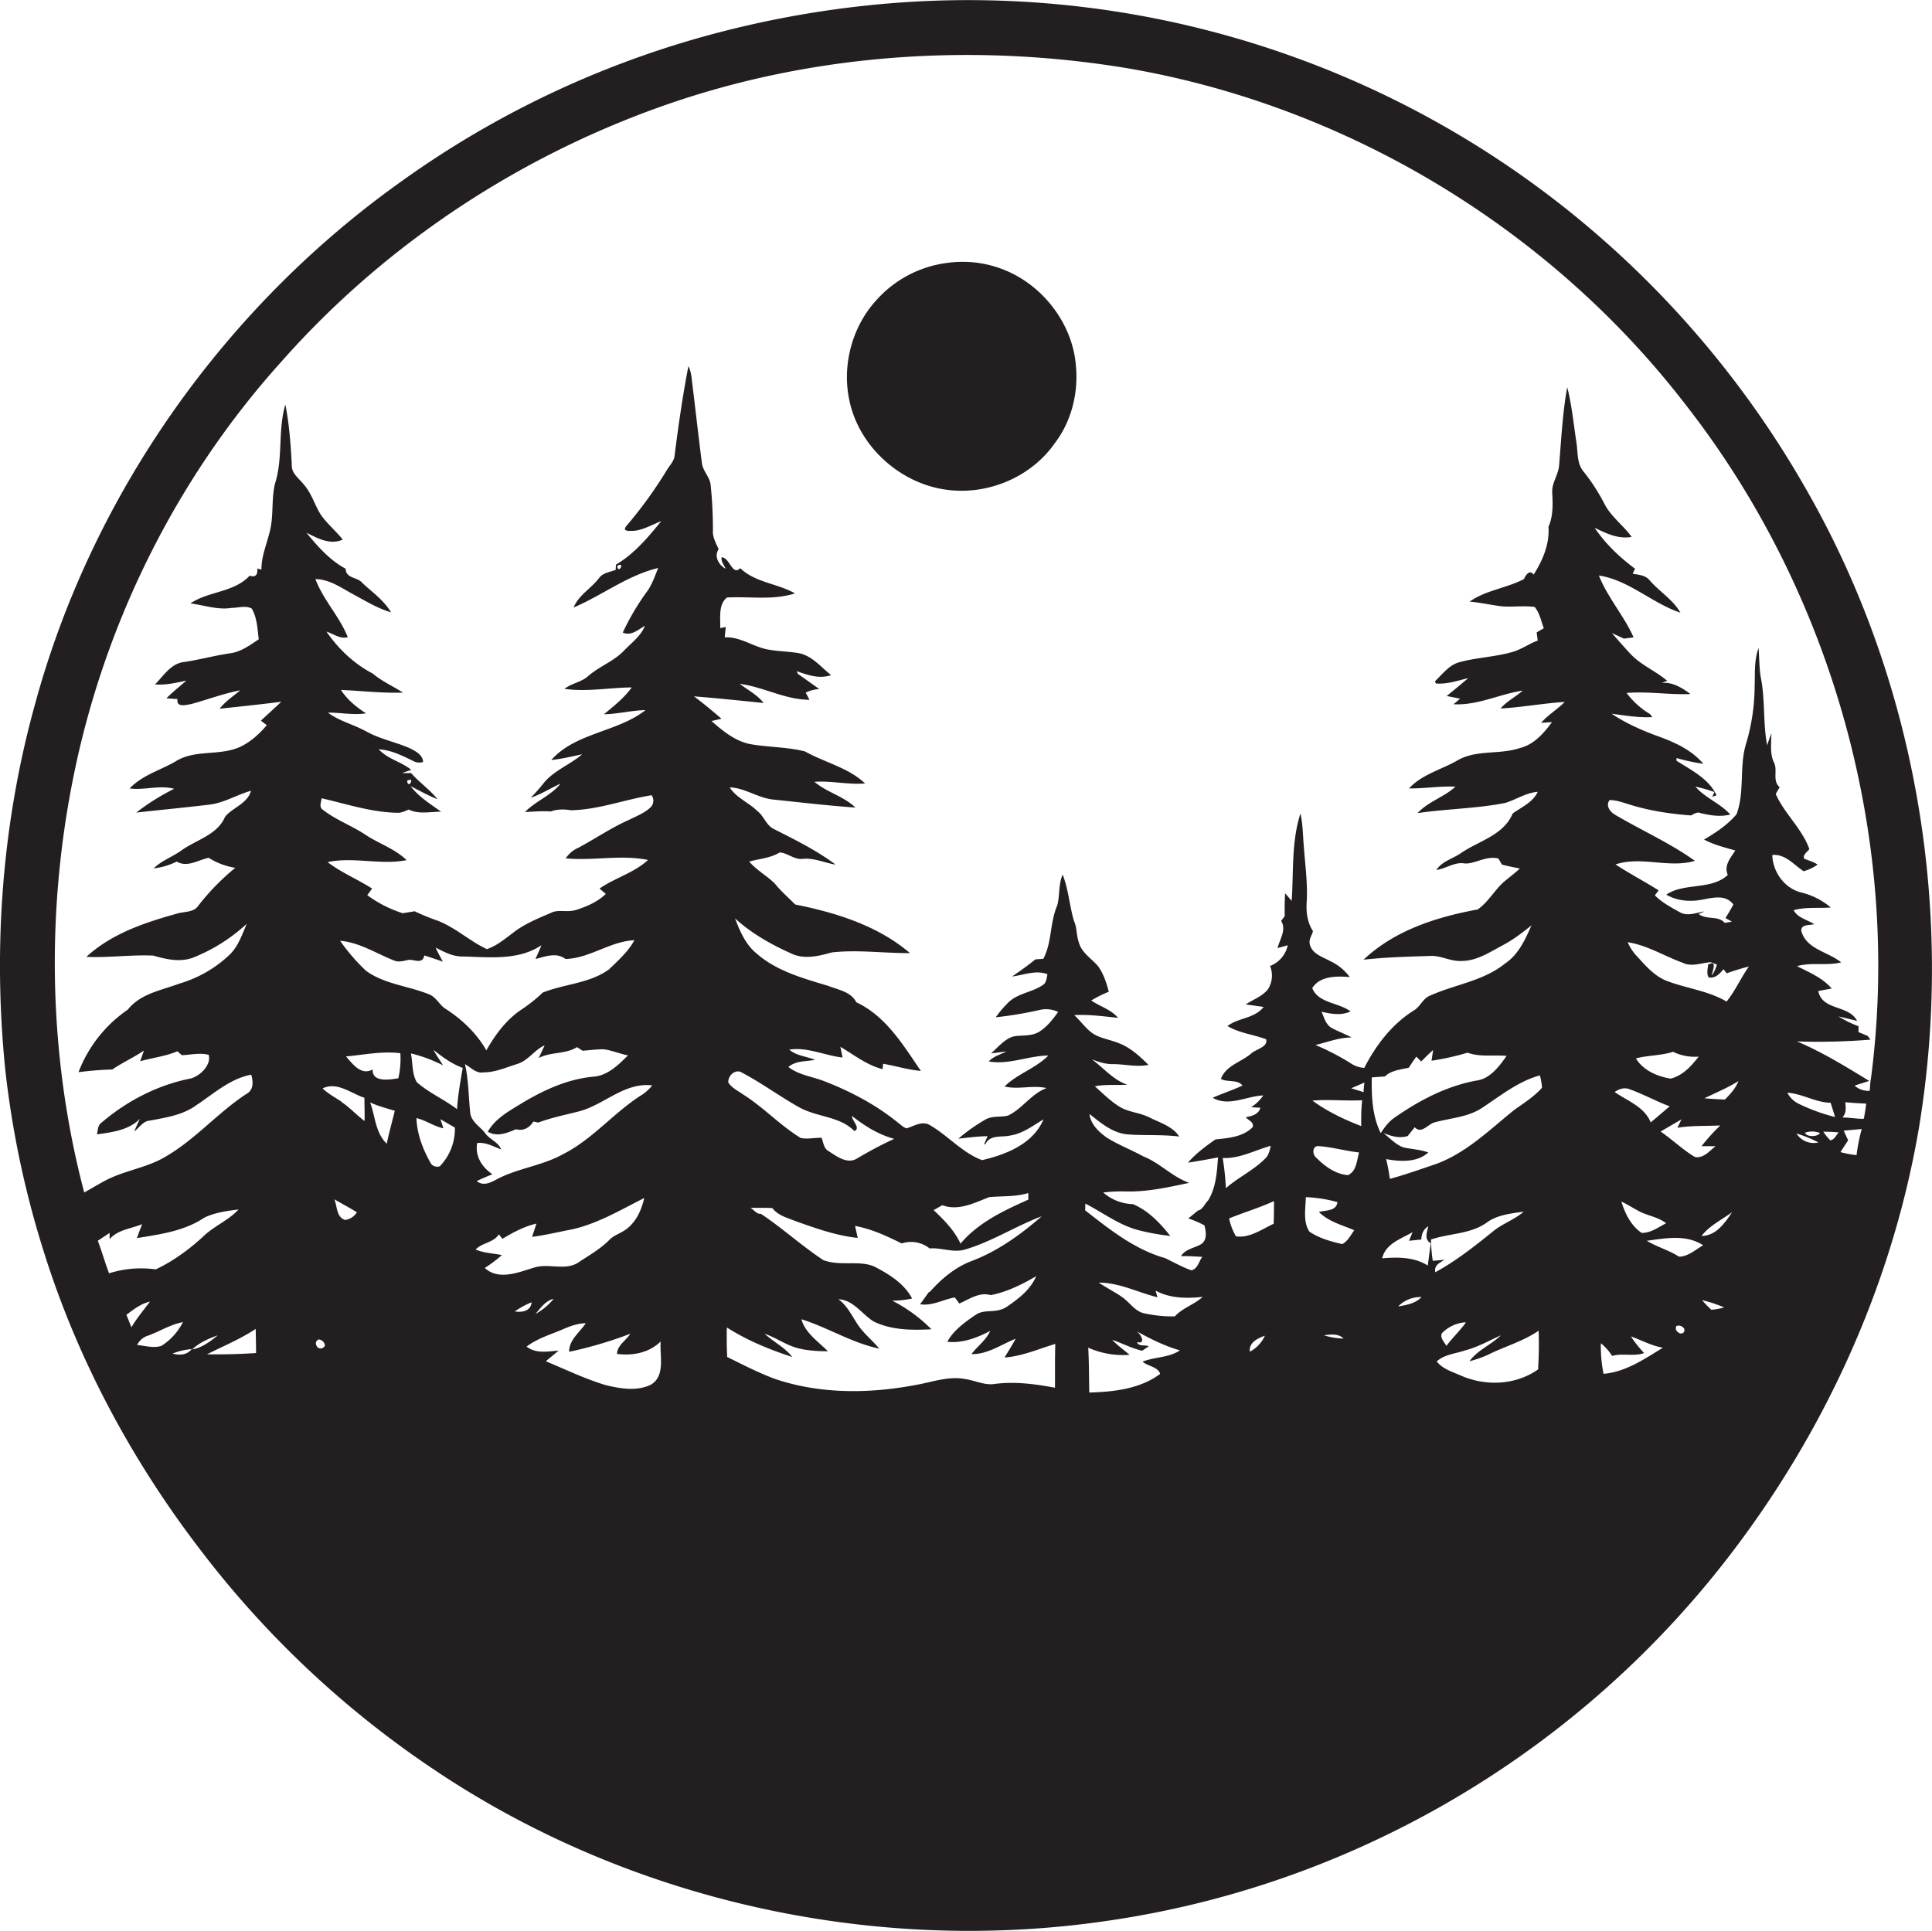 <svg id="Layer_1" data-name="Layer 1" xmlns="http://www.w3.org/2000/svg" viewBox="0 0 1080.5 1080"><title>biseeise_Forest_flat_black_logo_White_background_4ffa316d-27df-4f71-b080-1f323ce9f226</title><path d="M574.8,158.2a62.3,62.3,0,0,0-45.4-11.1,63.8,63.8,0,0,0-39.2,20.7c-13.6,14.8-19.4,36.4-15.2,56,5.4,26.6,29.7,47.9,56.7,50.4,22.2,2.2,45.4-7.9,58.2-26.3,9.4-12.3,13.3-28.3,11.8-43.5C600.2,186,589.7,168.9,574.8,158.2Z" fill="#231f20"/><path d="M1009.9,273.3A545.2,545.2,0,0,0,897,134.5,537.1,537.1,0,0,0,506.7,1.2,561.1,561.1,0,0,0,390.8,21.2a536.1,536.1,0,0,0-168.2,81.6C124.5,173.2,51.1,277.6,19.5,394.2,1.1,460.6-4,530.4,3,598.8A532.2,532.2,0,0,0,24.9,701.4C43.6,760.6,73.4,816.2,111,865.5A545.7,545.7,0,0,0,242,989.3c108.2,73,243.7,103.6,372.9,85.7a531.1,531.1,0,0,0,146.8-42.2A538.3,538.3,0,0,0,959.3,880.2c57.8-71.7,98.2-157.8,113.8-248.8C1093.4,509.6,1071.6,380.6,1009.9,273.3ZM54.7,694l6.6-4.4c0,0.9,0,2.6,0,3.5,4.7-5.4,12-5.8,18.2-8.4-1,2.6-2,5.1-2.9,7.8,12.9-2.1,26.5-3.9,37.6-11.4,6-2.9,12.7-3.8,19.2-4.6-5.4,5.9-13.1,9-19,14.4-8.1,7.6-17.3,14.4-27.3,19.1A59.7,59.7,0,0,0,61,712.2C58.7,706.2,57,700,54.7,694Zm16,41.4c4-3,8.1-6.2,13.2-7.4-3.6,4.8-7.4,9.3-10.4,14.4Zm19.8,17.3c-4.5,1.6-9.2,0-13.8-.4a10,10,0,0,1,6.3-5.3c6.5-2.4,12.4-6.2,19.3-7.5A33.6,33.6,0,0,1,90.4,752.7Zm6,4.4a35.5,35.5,0,0,1,10.7-2.5C104.4,758.1,100.3,758.1,96.4,757.1Zm11.1-2.4c4-3.8,9.1-6,14.2-7.8C117.5,750.4,113,753.8,107.5,754.8Zm8.2,2.8c9.1-4.6,18.6-8.5,27.2-14.2,0.1,4.5.2,9,.2,13.5Q129.4,757.7,115.7,757.5Zm61.7-4.1c-1.3-1.7-1.1-3.1.6-4.2a3.7,3.7,0,0,1,3.6,3.6C180.5,754.4,179.1,754.7,177.4,753.5Zm15.3-71.1c-4.7-1.6-4.2-7.7-5.8-11.5,4.2,2.5,8.5,4.7,12.6,7.3A9.3,9.3,0,0,1,192.7,682.4Zm-1.7-66c-3.6-2.4-7.5-4.5-10.7-7.5,8.2-4,15.8,2.8,23.4,5.2,0,4.3.2,8.6,0.1,13C199.4,623.7,195.7,619.5,191,616.4Zm52.7-86.2c4.8,2.5,9.8,5.1,15.4,4.9,14.7,0.4,30.8,2.3,43.6-6.3-1,2.6-2.2,5.1-3.3,7.7,5.6-1.4,11.6-3.9,16.8,0,13.6-.4,24.9-9.9,38.5-10.5-3.5,6.4-9,11.3-14.2,16.3-10.8,7.9-24.9,8.1-37.1,13a83.2,83.2,0,0,1-11.9,9.5c-8.5,5.7-14.6,14-19.6,22.8-5.4-9.5-13.5-17.2-22.6-23.1-3.7-2.2-5.4-6.8-9.6-8.3-11.6-4.7-24.8-5.6-35.1-13.1a108.1,108.1,0,0,1-14.5-16.8c10.8,0.9,20.2,7.1,30.1,11,2.6,1.2,5.5.2,8.2-.3s7.9,2.8,8.8-2.5c3.5,1.1,7,2.3,10.4,3.5C246.3,535.4,244.9,532.8,243.7,530.2ZM216.3,639.7c-6.4-6.1-6.4-15.3-9.3-23.1,4.4,2.1,9.2,3.3,13.8,4.7C219.3,627.4,217.6,633.5,216.3,639.7Zm6.5-36.6c-4.8.8-14.7,2.5-14.4-4.9-6.5,3.5-11.1-3-14.9-7.3,10.1-.9,20.1-3.1,30.4-1.8A48,48,0,0,1,222.8,603ZM246,652.3a4.3,4.3,0,0,1-5.5-2.4c-4.2-7.5-7.3-15.9-7.6-24.5,5.3,1.2,9.7,4.6,15.1,5.7l-1.7-5.1,8.1,4.7A30,30,0,0,1,246,652.3Zm9.6-31.9c-7.2-5.5-15.7-9.1-22.5-15.1-2.8-4.8-2.2-10.8-3.3-16.1a82.7,82.7,0,0,1,18,6.7c-1.8-2.9-3.8-5.7-5.4-8.7,5,4,10.3,7.9,16.4,10.1C257.5,604.8,256.1,612.5,255.6,620.3Zm4.4-25.2c3.3,1.8,6.3,5.4,10.5,4.6,6.6,0,12.6-2.8,18.8-4.7s9.6-7.9,15.3-10.4l-3.3,7.1c6.7-3.6,14.8-2,21.4-6.1l3.1,2c3.7-.2,7.4-0.8,11.1-0.8s9.5,2.5,14.3,3.4c-5.3,5.3-11.2,11.2-19.1,11.9-14.9,1.3-28.7,7.8-41.3,15.5-6.7,4.1-14,8.2-18,15.3,5.2,3.1,10.8.7,15.8-1.4,4.1,1.2,7.6-.9,9.7-4.3l2.7,0.6c7.4-2.8,15.2-4.3,22.9-6.3,14.1-3.7,25.4-16.4,40.9-14.5a29,29,0,0,1-5.2,4.9c-15.8,9.7-27.7,24.9-44.4,33.4-10.8,6.1-23.3,7.7-34.5,12.8-4.4,1.9-9.4,6.2-14.1,2.4q4.3-2,8.8-3.8c-5.8-3.9-9.9-10.2-8.5-17.5,4.9-.5,9,2,13.4,3.6-1.7-4.2-6.4-5.5-8.9-9s-7.8-6.3-8.4-11.4C262,613.3,262.1,604.1,260,595.1Zm11,114.1a83.5,83.5,0,0,0,9.7-7.3c-4.9-1-10-1.1-14.7-3.1,3.7-3.9,9.9-3.7,13-8.5l2,2.5c6-3.6,12.1-6.9,19-8.5-0.8,2.5-1.6,4.9-2.4,7.4,6.7-.8,13.3-2.4,19.9-3.7,15.4-2.8,29-11.1,42.8-18-1.3,5.7-3.6,11.3-7.8,15.5s-8.2,4.5-11.6,7.8c-4.9,5-11,8.5-16.8,12.3-7.3,5.4-16.5.9-24.6,3.1S279.3,716.8,271.1,709.2Zm38.5,17.3a32.9,32.9,0,0,1-10,8.3C302.4,731.5,305.1,727.6,309.5,726.5Zm-21.7,7a46.6,46.6,0,0,1,9.5-5.2C296.9,733.4,291.9,734.2,287.8,733.5Zm76,41c-7.9,3.7-17,2.1-25.2.1-11.5-3.5-22.3-8.7-33.3-13.3,2.3-2.1,4.8-3.9,7.1-6-6.1.5-12.6,1.9-17.9-2.2,6-4.6,13.3-6.7,20.1-9.6,4.1-1.8,8.4-3.4,13-3.5-3.3,5.1-9.4,9.3-9.3,16A227.5,227.5,0,0,0,352.5,746c-2.3,3.8-7.4,6.5-7.4,11.3,8.7,1.1,18-.6,24.4-7C368.8,758.2,372.4,769.8,363.8,774.6ZM590,776.2c-11.1-2.1-22.5-3.6-33.9-2.1-5.5.8-10.6-1.9-16-2.7-8.3-1.7-16.6.9-24.6,2.6-26.9,5.5-55.4,6.2-81.7-2.6-9.3-3.4-18.2-8-27.1-12.4q-0.4-8.2-.2-16.5c11.3,7.2,23.9,12.4,36.6,16.5-4.2-5.4-10.5-8.4-15.5-13,5.6,1.9,10.5,5.3,16.1,7.3s12.8,2.5,19.3,2.5c-5.4-5.5-12.6-10.1-14.8-17.9,14.8,4.6,28.3,13.3,43.5,16.4-3.7-4.5-8.4-8.2-11.7-13s-6-10.9-11.1-14.6c8.6,0.5,13.1,8.4,19.8,12.5,9.9,4.8,21.4,4.9,32.2,4.3a85.9,85.9,0,0,0-21.9-16,53,53,0,0,0,11.1-1.2c-4.3-8.2-12.4-13.3-20.4-17.5s-19.1-.5-28.4-3.7h-0.4c-12.3-8-23.2-18.1-35.4-26.2-2.2.4-3.9-2.3-5.8-3.3,4,0,8.1-.1,12.2.1h0c3.4,4.4,8.9,5.6,13.8,7.6,11,3.9,22.3,7.9,34,9.1l-1.5-6.7c9.3,1.7,17.8,5.7,26.1,9.8a16.6,16.6,0,0,1,15.6,2.8c6.6-.6,13.2,2.6,19.8.6,15-4.4,28.3-13.1,42.9-18.6-11.7,10.2-24.7,19.6-39.4,25.1-9.1,3.5-16.7,9.9-23.1,17.1l-0.7.3-4.8,6.7c6.8,1.1,12.9-2.7,19.4-3.8l2.5,3.4c5.6-2.4,11.2-6.6,17.6-4.7,9.1-1.8,17.4-5.9,25.4-10.6-3.1,7.4-9.7,12.5-16.1,16.9s-12.4,1.1-17.7,4.7-12.4,8.5-15.9,15.1c8.5,0.9,16.6-2.2,24-6.1-2.3,5.2-7.2,8.6-10.5,13,9,0.2,16.7-5.4,24.7-8.6-1.9,3.6-4.1,7-6.2,10.5,9.9-.7,19-4.8,28.4-7.6C589.9,760.1,590.1,768.2,590,776.2ZM476.5,624.2c7.1,5.6,14.8,10.4,23.6,12.8a222.5,222.5,0,0,0-21,11.1c-5.4,3.1-11.1-1.3-15.5-4.1-2.9-1.5-3.1-4.9-4.1-7.6-3.9-.1-7.8.9-11.7,0.1-11.5-7-20.6-17-32-24.2-3-2.2-6.6-3.7-8.5-6.9-0.2-3.9,4.2-7.9,7.9-5.3,10.8,5.7,20.7,13,31.3,19s22.8,5,31.3,13.5C481.7,631.1,476.2,626.6,476.5,624.2Zm45.6,52.7,4.9-2.8c9,3.4,17.9-1.3,26.2-4.5,7.3-.7,14.8-0.1,21.9-2.3v3.7c-13.7,6.1-28,12.8-37.9,24.6C533.7,688.1,527.9,682.3,522.1,676.8Zm126.7,91.6c-11.3,8.4-26,10-39.6,10.4-0.2-8.4-.1-16.7-0.6-25.1a48.1,48.1,0,0,0,23.1,4c-3.2-2.8-6.8-5.3-9.7-8.4,5.6,1.9,10.9,4.8,16.8,6.1l3.7-2.5c-2-.9-5.8.3-6.6-2.3,5.2,1.2,2.2-4.3-.1-6,7.7,4.2,15.6,8.2,24.1,10.6-6.3,4.2-14.1,3.6-20.9,6.3C641.8,764.2,647.7,764.5,648.8,768.4Zm8.3-32.2a76.2,76.2,0,0,1-17.6-1.8c-4.7-1.3-7.4-5.5-11-8.3s-9.4-5.7-14-8.8c11.5,0,21.9,5.5,32.8,8.2l-1-3.7c8.1,4.4,17.4,4.4,26.3,3.5C667.9,729.7,661.5,731.5,657.1,736.2Zm26.7-88.6c9.5,0.5,18-4.4,26.9-6.8-0.6,2.5-1.1,5.2-3.1,7.1-6.5,6.6-15.1,10.5-22,16.6A153.8,153.8,0,0,0,683.8,647.6Zm15.2,108.5c-0.7-5.3,4.3-7.6,8.4-9.1A18.9,18.9,0,0,1,698.9,756.1Zm13.3-71.7c-6.7,3.1-13.6,8.2-21.1,7a33.6,33.6,0,0,1-3.8-10c8.3-3.4,16.9-5.9,25.1-9.7C712.5,675.9,712.5,680.2,712.3,684.4Zm27.9,62.4c3.8-.5,8.2-1.2,11.2,1.8A40.3,40.3,0,0,1,740.2,746.8Zm10.7-51c-6.4-1.4-13.1-3.3-18.6-7-3.7-5.6-2.1-12.9-2-19.3a76.2,76.2,0,0,1,17.7,2.8c-0.7,5.2-6.6,4.4-10.4,5.5,5.4,5.4,13,7.3,19.8,10.2C755.4,690.8,753.9,694.1,750.8,695.8Zm3.4-38.6c-7.1-.3-13.3-4.9-18.1-9.7-2.5-2-2.4-7.2,1.8-6.5,7.4,0.6,14.7,2.7,22.1,3.5C758.8,648.8,758.8,654.8,754.2,657.1Zm7.1-27.4c-9.6-3.7-19.1-8.2-27.4-14.3,9.2-.8,18.5.3,27.8-0.2C761.3,620.1,761.2,624.9,761.3,629.8Zm1.3-19-7-2.2,7.4-3.2C762.8,607.1,762.7,608.9,762.6,610.8Zm4.7-8.3,7.1-.5c3.7-3.5,8.7-3.8,13.4-4.9,1.3-2.1,2.7-4.1,4.2-6.2l2.7,2.7c2.2-2.1,4.4-4.4,6.7-6.4l-0.9,6a148.8,148.8,0,0,0,20.2-4.5c7,2.6,14.5,1.1,21.8,1.8-4.2,5.9-9.2,12.8-16.9,13.8-16.9,3.1-32.4,11.3-46.3,21.1-3,2.2-5.2,5.2-7.2,8.3C767.4,624.1,767,613,767.2,602.5Zm14.3,128.4a17.3,17.3,0,0,1,13.3-5.5C791.5,729.2,786.3,730,781.5,730.8Zm17-23c-7.6-5-17-4.9-25.7-4.2,2-8.3,10.5-10.8,17-14.6l-2,4.8,6.9-.7c0.1-3.1,1.2-5.8,3.9-7.4-0.7,3.3-2.5,7.3,1.4,9.5C799.6,699.4,799.1,703.6,798.5,707.8Zm9.6-3.4-7,.6a85.6,85.6,0,0,1-1-11.9c10.5-3.6,22.7-2.9,31.9-10,5.9-3.9,13.2-4.6,20-5.6-5.3,4.6-12.2,6.8-17.5,11.3-10.2,8.2-20.4,16.3-32,22.6C801.9,707.2,805.7,706.3,808.1,704.4Zm11.4,35.3c-3.3,4.5-7.4,8.4-10.8,12.9-1.1-2.2-3.7-4.4-2.5-7.1A20.5,20.5,0,0,1,819.5,739.6Zm40.7,25.9c-12.4,8.9-29.1,9.7-42.9,3.8-4.9-2.2-10.5-3.7-14-8.1,4.4-4,10.5-4.3,15.9-6.2,7.1-1.8,13.4-5.5,20-8.4-5.5,5.3-13,8.2-17.6,14.5a64.8,64.8,0,0,0,10.3-3.6c9.4-4.7,19.7-7.5,28.4-13.5A210,210,0,0,1,860.2,765.5ZM846.5,621.1c-13.7,11.1-26.7,23.9-43.5,30-8.5,2.9-17,5.9-25.7,8.3-0.5-3.8-1.2-7.5-2.1-11.1,7.8,1.5,17.4,2,23.6-3.7-4.2-1.5-8.6-1.8-12.9-2.6s-8.4-5.2-12.2-8.3c4.3,1.8,9,3.2,13.6,1.7l3.9-4.9c3.9,4.1,7.5-2,11.4-2.8,8.8-2.4,18.4-2.8,26.2-8,10.4-6.8,20.3-14.9,32.4-18.2a34.4,34.4,0,0,1,1.2,6.9C857.9,613.5,852,617.1,846.5,621.1Zm50.3,147.3a78.4,78.4,0,0,1-1.5-17.1,29.9,29.9,0,0,1,6.3,7.1c5.9-1.7,12.1.5,17.9-1.6a66.2,66.2,0,0,1-7.4-9.3c6,2.1,11.6,5.3,17.9,6.3C919.8,760.1,909.1,767.4,896.9,768.4ZM959.6,641c-3.4,2.6-7,7.2-11.8,6.1-6.8-4.1-12.5-9.7-19.1-14.2l11.7-6.8-2.3,4.7c7.9-1.3,16-.9,24-1.3a109.8,109.8,0,0,0-10.5,11.6h8Zm-7.1,55.5c-4.3,2.5-8.3,6.3-13.5,6.4-5.7-3.7-12.3-5.4-18-8.9C931.5,692.6,942.9,690.3,952.5,696.5Zm-34.4-6.9c-5.9-4-9.3-10.8-11.3-17.5,3.1,1.4,6,3.3,9,4.9,5.1,3,11.3,3.5,16,7.2C927.5,686.4,923.2,689.7,918.1,689.6Zm16.2-86.3c-7.5-1.2-15.3-4.6-19.4-11.3,6.8-1.8,14-1.5,20.8-3.7A27.4,27.4,0,0,0,950,591C945.9,596.3,941,601.7,934.3,603.3Zm-0.5,15.5-10.6,9c-3.6-8.8-13-12-20.2-17,2.5-1.7,5.5-2.8,8.5-1.5C919.1,612,926.2,616,933.8,618.8Zm5.6,126.9c-1.9-.9-2.6-2.2-1.9-4a3.6,3.6,0,0,1,4.5,1.7C942.2,745.3,941.3,746,939.4,745.8Zm17.7-13.1a63,63,0,0,1-5.2-5.4,76.3,76.3,0,0,1,12.4,4.1A42.2,42.2,0,0,1,957.1,732.6Zm-5.5-41.3c4.5-5.8,11.3-9,17.1-13.3C964.7,684,959.7,691.3,951.6,691.3ZM964.7,615q-5.8-.2-11.5-0.7c6.4-3.1,13-5.8,19-9.6C970.7,608.8,967.7,611.9,964.7,615Zm0.9-54.8c-10.2-6-22.1-7.3-33-11.4-7.5-2.7-12.7-9.2-17.9-14.8a27.3,27.3,0,0,1-4.4-7c11,1.7,20.5,7.8,30.8,11.5,4.9,2.5,10.5,0,15.6-.3l3.5,1.3a20.7,20.7,0,0,1-2.8,6.1c0.2-2.7,3.3-8.8-2.1-6.1-0.2,2.4-1,5,.3,7.2,3.7,0.7,6.2-2.1,8.3-4.6l1.8,2.3a127.4,127.4,0,0,1,12.4-3.8C973.6,546.9,970.5,554.2,965.6,560.2Zm34,51c8.4,0.5,15.8,5.5,24.2,5.6l2.5,8a106.2,106.2,0,0,1-20.1-7.3A14.1,14.1,0,0,1,999.6,611.2Zm5.1,22.8a70.7,70.7,0,0,1,12.3,5A11.4,11.4,0,0,1,1004.7,634Zm4.7-.4a12,12,0,0,1,8.4.1C1016.7,636,1010.3,636.1,1009.4,633.5Zm14.2,4.2a31.8,31.8,0,0,1-3.9-4.8c2.8,0,5.7.1,8.6,0.4C1026.9,634.9,1026,637.5,1023.6,637.8Zm14.7,8.3a56,56,0,0,1-9-1.7l4.3-6.6-2.5-5.4,10.1-.9A103.8,103.8,0,0,0,1038.3,646.1Zm4-20.3c-4,0-8-.7-11.9-0.8,2.3-2.4,1.9-5.5,1.6-8.5,3.9,0.4,7.8.6,11.7,0.8C1043.3,620.1,1043,623,1042.3,625.8Zm3.9-22.1c-0.2,2.1-.4,4.3-0.5,6.4a11.4,11.4,0,0,1-8.5-2.9l8.2-2.6c-13.1-8-26.2-16.1-40.4-22.1a361.1,361.1,0,0,0,41.1-1l-1.6-2.1-5.1-2.1V574a60,60,0,0,1-11.2-5.5l10.4,2.5c-4.7-9.1-19.5-5.6-21.7-16.7l7.5-1.4c-5.2-6-12.5-9-19.4-12.5,8.1-2.3,16.6-.1,24.7-2.1-7.3-6-19.5-7.3-22.3-17.6-0.2-4,4.8-3,7.2-3.8-3.9-2.5-9.2-3.5-11.5-7.8,6.8-1.9,13.9-1,20.8-1.5a40.1,40.1,0,0,0-16.5-8.4c-9.4-2.3-16-11.5-16.2-21,7.3-.6,12,5.5,17.5,9.1a24.8,24.8,0,0,0,7.8-3.7c-2.3-1.7-5.1-2.2-7.6-3.4-0.6-2.4,1.9-3.6,3-5.3-4.1-11.5-13.9-19.7-18.8-30.8l2.2-3.8c-4.3-3.7-.9-9.4-3.2-13.9s-1.5-10.8-1.4-16.3c-0.8,2.3-1.7,4.5-2.4,6.8-2.3-12.1-1.1-24.5-3.3-36.7-1.2-5.8-1-11.8-1.5-17.7-2.6,7-1.9,14.5-2.2,21.8a113.6,113.6,0,0,1-5,32.4c-3.6,12.6-.5,26.3-5.1,38.7-5,6-11.6,10.3-18.2,14.2,5.5,2.9,11.5,4.4,17.5,6.1-2.7,4.2-6.5,8.4-4.2,13.7-9.5,8.7-24.2,4.1-34.4,11,6.3,3.7,13.7,4.1,20.7,2.7s12.8-2.4,16.8,2.8c-1.3,2.6-2.9,5.1-4.4,7.6l3.6,2-4,.7c-3.7-4.3-10.3-1.5-14.6-5l3.3-1.4c-4.5.6-9.4,2.9-13.7,0.5s-10.1-5.4-14.1-9.5l2.1-2.8c-7.9-5-16.2-9.3-24.1-14.5,14.4-4.8,29.9,2.3,44.4-2-13.9-10-29.8-17-44.5-25.7-2.9-1.6-5.6-5.1-3.2-8.3,3.5,0,6.9,1.2,10.2,2.2,11.4,3.7,23.4,5.5,35.3,6.4,1.7-.8,3.4-2.2,5.4-1.3,5.4,1.3,11,2.2,16.6.8-5.6-6.3-14-9.2-19.5-15.6a81.3,81.3,0,0,1,10.6,3l-1.2,2.7,2.4-.9c-4.4-9.3-14.1-14-22.4-19.3V424a107.2,107.2,0,0,0,15,3.2c-6.4-7.6-15.7-11.9-24.8-15.2s-18.3-7.3-26.5-12.8c7.5,1,15.1,2.3,22.8,1.9l-1.3-1.7a45.1,45.1,0,0,1-13.1-11.8c11.9-1,23.8,1.1,35.7.6-4.5-3.4-10.2-6.9-16.1-6.2l3.1-1.2c-6.4-5.5-14.5-8.7-20.4-14.9-3.6-3.9-7.1-7.8-10.5-11.8l6.7,3.1,5.4-.7c-5.4-12.2-14.5-22.2-19.4-34.6,16.9,2.6,29.7,15.5,45.6,20.8-4.2-7.4-11.8-11.8-17.3-18.2-2.3-2.8-6.1-3-9.4-3.6l1.3-2.8c-8.7-6.5-16.5-13.9-22.6-22.9,6.4,3.1,13.3,6.5,20.7,5.1-4.6-6.5-11.5-11.2-15.2-18.5a109.2,109.2,0,0,0-11.4-17.7c-4.3-4.8-3.3-11.6-4.4-17.5-1.5-10-2.5-20.2-5-30-2.6,14.2-3.3,28.7-4.5,43.1-0.2,5.6-4.2,10.2-3.9,15.8s0.7,13.1-2.1,19.1c0.7,9.7-3.2,18.8-8.3,26.8-2.2-3.1-4.5.3-5.4,2.5-9.8,5.1-21.3,6.2-30.4,12.6,5.6,0.5,11.2,1.7,16.8,2.5s13.1-.4,19.6.5c2.8,3.4,3.6,7.9,5.1,11.9l-4,2.3,0.6,4.6c-4.7,1.7-8.8,4.7-13.6,6.2-10,3-20.6,3.2-30.6,6-5.6,1.7-9.2,6.7-13.3,10.6l0.6,1.2c6.2,0.5,12.1-1.6,18-3-3.9,3.4-8,6.7-12,10l7.5,1.5-3.7,3.1c13.4,0.8,25.7-5.7,38.7-7.6-4,3.5-8.9,5.9-12.4,10,12-.7,23.9-2.9,35.9-3.7-4.1,4.2-9.3,7.2-13.2,11.7l6.1-.4c-4.6,6.2-10.1,12.6-18,14.5-11.5,3.9-24.6.7-35.2,7.1-9,5.1-19.6,7.7-26.8,15.5,8.7,0.1,17.3-1.4,26-1-6.4,5.9-15.2,8.3-21.2,14.8,16.3-2.4,32.9-2.5,49.1-5.7,6.1-1.9,11.6-5.7,18.1-6.2-2.7,5.9-9,8.5-14,12.1-5,12.1-18.8,15.3-28.7,22-4.6,3.3-10.7,4.6-14,9.6,5.3-.7,10.1-4.5,15.5-3.7s12.2-4.5,19.2-2.7l2,3.4c3.3,0.9,6.7,1.5,10,2.2-2.7,2.5-5.6,4.7-8.4,7-5.6,4.7-9.1,11.7-15.2,15.9-23,4.2-46.5,11.7-63.8,28.1,12.3-1.4,24.7-1.7,37.1-2.1,6.1-.4,11.6,3.2,17.7,2.8,8.4,0,15.6-4.8,22.7-8.6s11.2-7.2,16.4-11.3c-3.5,7.9-7.2,16.2-14.6,21.2-12.1,9.9-28.1,11.8-41.9,18-4.2,1.5-5.6,6.2-9.3,8.4-12.2,7.6-21.2,19.4-27.7,32.1a14.9,14.9,0,0,1-7-2.2,137.3,137.3,0,0,0-20.3-10.6c6.7-1.6,13.2-4.2,20.2-4.2-3.5-1.9-7.3-3.3-10.9-5.2s-4.4-5.9-5.9-9.2c5.4,1.2,11,2.3,16.2-.2-6.6-5-18-4.5-21.4-13,4.2-6.9,13.7-6.8,21-6.2a29.3,29.3,0,0,0-11.1-9c-3.7-2.1-8.5-3.4-10.6-7.5s0.4-6.2,1.1-9.2c-3.2-4.9-3.9-10.7-3.5-16.5,0.6-10.3-.9-20.6-1.6-30.8-0.6-6.2-.5-12.4-1.9-18.5-5.1,15.8-3.8,32.6-4.9,48.9l-3.7-4.3c-0.2,4.3-.3,8.5-0.2,12.8l-2,2.7c3.1,5-.8,10.2-2,15.2l5.7-1.6a16,16,0,0,1-9.9,11.6,14.2,14.2,0,0,1-1.1,12.9c-3.1,4.1-8.3,5.8-12.5,8.6l10,1.4c-5.1,6.6-14.2,6-20.2,10.7,6.7,4,14.5,4.7,21.6,7.4,1.2,4.4-5.8,5.5-8.4,8-5.6,4.8-14.2,6.7-16.9,14.2,3.8,2,9.3.1,12.1,3.7-5.5,2.5-11.2,4.4-16.7,6.8,8.8,5.2,18.9-.9,28.3-1.3a23.4,23.4,0,0,1-6.8,6.6l5.2,0.3c-1,3.7-4.8,4.7-8.2,5.3,1.4,1.7,4.7,2.7,3.9,5.5-5.3,5.5-13.6,6.2-20.8,6.9-5.5,3.8-11,7.9-15.4,13,5.6-.8,11.2-1.9,16.8-2.9-0.6,8.2-1.1,16.8-5.5,24-1.9,1.8-3,5.1-5.7,5.7l-5.4,4.4a56.1,56.1,0,0,1,9,3.9c0.8,3.1,1.6,7.4-1.1,9.9s-9.5,2.9-12,7.3c4-.1,8,0.2,11.9.4-1.9,2.5-2.7,7-6.2,7.5-5.1-1.8-9.8-4.5-14.6-6.8-17-4.8-31-16-44.7-26.7,0-1,.1-2.9.1-3.8,9.9,5.1,18.9,12.1,29.8,14.9a128.9,128.9,0,0,0,17.7,3.2c-5.7-7.2-12.3-14.2-20.9-17.8A26.2,26.2,0,0,1,617,667a83.1,83.1,0,0,1,12.1-.6c12.2,0.4,24.2-2.3,36-4.8-9.5-3.3-16.3-11.1-25.7-14.8-6.7-3.7-13.9-6.4-20.4-10.5-4.5-3.2-9-7.4-9.7-13.2,6.4,5,12.9,10.7,21.4,11.4s19.2,0,28.8,1.2c-3.7-5.7-10.7-7.7-16.5-10.6s-11.4-2.9-16.4-5.8-9.7-7.6-14.3-11.7c6-1.2,12.1-.5,18.1-0.9-8-2.8-13.2-9.4-19.8-14.2,3.8,1.5,7.8,2.8,12,2.7,6.6,0,13.2,1.8,19.7.4-5-4.9-10.3-9.9-17.1-12.3-4.4-1.8-9.2-2.4-13.3-4.8s-7.3-7.2-11.1-10.7c8.2-.5,16.3.7,24.5,1.5-4-4.7-10.1-6.3-15-9.7a73.2,73.2,0,0,1,9.8-4.9c-1.2-4.6-2.7-9.3-5.3-13.3s-9.1-7.6-11.1-13.2-1.2-9-3.1-13.2c-2.5-8.5-3-17.5-6.3-25.8-2.4,5.4-1.5,11.5-3,17.2-4.2,9.6-2.9,20.6-7.8,29.9l-4.4.3c-4.2,3.4-8.7,6.6-13.1,9.6,6.5-.8,13.3-3.8,19.8-1.3-0.5,2.2-.5,4.9-2.8,6.2-5.7,3.8-13,4.4-18.3,8.9a58,58,0,0,0-7.8,9,215,215,0,0,0,25-4.2,15.8,15.8,0,0,1,9.9,1.2c-2.9,4-6,8.1-10.3,10.9s-9.3,2-14,2.7-9.2,5.9-13.2,9.6l8.5-1.1c-3.3,1.8-7.2,2.7-9.8,5.6,11.3,2,22.1-3.2,33.3-3.3-7.1,7.2-17.3,10.2-24.5,17.3,7.7,1.9,15.7-.9,23.5.9-8.6,3.2-13.5,11.6-21.6,15.4-4.1,1-8.6,0-12.4,2.1A95.5,95.5,0,0,0,536,636.9c5.4-.6,10.8-1.3,16.3-1.4l-1.9,4.5h0.7c2.6-5.6,9.2-3.7,14-4.9,7-1.1,12.6-5.5,18.5-9-5.8,13.7-20.9,19.7-34.4,22.8-11.1-4.2-18.9-13.6-29-19.5-4.3-2.7-8.9.4-13.1,1.7-1.9-.4-3.2-2-4.7-3-12.1-9.9-26-17.3-40.5-23-7-2.9-14.9-3.6-21-8.3,4.2-3.6,9.8-3,14.9-4-4.8-2-10.3-2.2-14.4-5.7,10.2-1.6,19.8,3.3,29.8,4.4l-1.2-6c7.6,4.5,14.8,10.3,23.6,12.5,0.1-.7.2-2.3,0.3-3,7.1,1.2,14,3.4,21.1,4-9.9-14.5-19.5-30.6-36.1-38.4-3-5.9-9.9-6.9-15.5-9.1-14.1-4.3-28.9-8.2-40.3-18.2-6.1-5-9.3-12.4-12-19.6,9.2,8.4,20.2,14.6,31.6,19.7,7.3,3.4,15.3,1.3,22.6-.7,14.5-1.6,29.1.5,43.6,0.4-18-15.4-41.3-22.6-64.2-27.2-3.6-3.7-7.5-7-10.8-11s-10.6-7.9-14.9-13c5.7-1.6,11.9-1.9,17-5.1,4.4,0.2,8.1,4.1,12.8,3.6,6.4-.7,12.3,2.2,18.5,3.2-10.6-8-22.7-13.9-34.5-19.9-4.4-2.1-5.5-7.3-9.3-10.1-4.8-4.8-11.7-7.3-15.4-13.2,8.6,0.3,15.7,5.9,24.2,6.8,15.4,1.6,30.7,3.4,46.1,4.5-6.6-6.4-16-8.5-22.9-14.4,9.4-.7,18.8,1.7,28.3.9-9.4-8.9-22.6-11.7-33.6-17.9-10.2-2.6-20.9-2.3-31.2-4.2-8.3-1.9-14.9-7.4-21.1-12.8l5.6-1.3c-5-4.3-10.1-8.6-15.4-12.5,13,1,26,2.4,39,3.7-3.6-4.6-8.8-7.2-13.4-10.7,13.3,1.7,25.4,8.9,39,8.9l-2.1-4a19.9,19.9,0,0,1,7.6-2c-4-2.8-8-5.7-12-8.5l-0.6-1.5c6.1,2.2,12.8,4.5,19.2,2.2-5.6-4.4-10.4-10.6-17.7-12.2-5.4-1-10.9-1-16.3-1.9-8.9-1.1-16.3-7.5-25.5-7q0.3-2.9.6-5.8l-3.1.6c0.2-5.6-1.2-13.2,3.8-17.1,12.6-.7,25.6,1.7,38-2.3-9.8-5.6-22.2-6-30.6-14.1-4.5,4.5-5.8-5.9-10.4-6.1-0.5,2.4,1.4,4.3,2.2,6.4-3.8-2-6.6-6.9-3.9-10.9-1.4-3.3-3.4-6.6-3.2-10.3a235.9,235.9,0,0,0-1.3-26c-0.6-4.2-4.1-7.3-4.8-11.5-1.9-14.6-3.5-29.2-5.3-43.8-0.5-3.7-.6-7.5-2.3-10.8-3.2,16.5-5.6,33.2-7.7,49.8-0.2,3.3-2.8,5.7-4.4,8.4a240.7,240.7,0,0,1-22.6,31.2c-2.7,3.4,2.3,2.7,4.4,2.7,5.4-.6,10.1-3.5,15.1-5.4-7.4,9.1-15.1,18.3-25.3,24.3l-0.2,3c-3.3,1.2-7.3,1.6-9.4,4.7-4.4,5.7-11.3,9.4-14.1,16.3,16-6.8,30.1-18,47.3-22.1-1.7,4.2-3.2,8.6-5.7,12.4a138.2,138.2,0,0,0-14.1,23.7c4.7,2.1,8.6-1.6,12.4-3.8-2.3,5.8-7.5,9.5-11.7,13.9-5.7,6-13.8,8.8-20,14.2-3.8,3.5-9.3,4-13.3,7.2,12.5,1.8,25.1-.7,37.6-0.8-4.2,5.9-10,10.4-15.5,15,7.8-.1,15.4-2.2,23.2-2.3-15.8,12.4-39,12.5-52.7,27.9,5.8-.6,11.5-2,17.3-3.2-7,6-16.3,9.2-22,16.7a93.9,93.9,0,0,1-6.8,7.6c5.9-2,11.1-5.3,16.7-7.9-5.3,6.7-14,9.8-19.9,15.9,4.8-.2,9.6-0.7,14.4-0.3,3.7-1.4,7.5-1.3,11.4-.7,15.4-.3,29.9-6,45-8.4a5.2,5.2,0,0,1-.6,6.8c-3.5,3.3-8.1,5-12.3,7.1-9.9,4.4-18.8,10.6-28.3,15.6a16.1,16.1,0,0,0-6.8,5.8c15.3,1.5,30.8-2.2,46,.9-7.7,7.2-18.5,10-27.1,16l3.5,3c-4.4,4.3-10.3,6.9-16.1,8.8s-10.2-.5-14.8,1.9c-7,3-14.2,5.9-20.4,10.6s-9.5,7.5-15.2,9.6c-9.8-4.6-17.8-12.3-28-16.1a116.7,116.7,0,0,1-12.4-5.1l-6.7,1.1a68.8,68.8,0,0,1-19.8-10.1l2.7-3.7c-8.1-5.2-17.2-8.9-24.9-14.8,14.6-3.1,29.6,1.8,44.2-1.1-6.6-6.4-15.5-9.2-23-14.2s-16.4-8.2-23.6-13.8c-2.6-1.5-1.2-4.3-.9-6.6,13.9,3.2,27.7,7.8,42,8.1,2.4,0.2,4.6-.9,6.7-1.8,5.6,2.8,12.1,1.2,18.1,1.2-6-4.3-12.5-8.3-17.1-14.3,5,2.5,9.8,5.3,15.1,7.3-4.4-5.4-10.2-9.4-14.8-14.6h-5.1l5.2-1.8c-5.6-4.6-13.2-6-18.2-11.5,6.9,0.4,13.1,3.5,19.2,6.5a7,7,0,0,0,5.6.6c-0.1-3.8-3.8-5.8-6.8-7.4-8-3.7-16.8-5.2-24.6-9.5s-15.2-5.8-21.8-10.7c7.1-.1,14.2,1.5,21.3.4-5.4-3.5-10.5-7.6-14-13.1,11.6,0.5,23.1,1.9,34.7,1.5-5.6-3.6-11.8-6.3-17-10.7-10.4-5.4-19.2-13.8-25.8-23.4,3.9,1.2,7.6,4.3,11.9,3.1-4.6-11.6-13.7-20.8-18.1-32.5,8,0.1,14.6,5,21.3,8.6s13.5,7.8,21,10c-4-6.8-10.5-11.2-16.1-16.5-2.9-3.4-9.1-2.3-9.3-7.9-8.8-4.7-15.6-12.4-21.9-20.1,6.3,3.1,13.2,7,20.3,3.8-3.7-4.6-8.2-8.4-11.7-13.1s-5.5-12.6-10.1-17.7c-2.6-3.4-6.9-6.1-6.7-10.8-0.6-11.4-1.4-22.8-3.6-33.9-4.3,14.3-1.2,29.9-5.8,44.2-2.1,8.6-.7,17.7-2.8,26.3s-4.8,14.2-4.8,21.8l-2.3-.6c0.3,3.4-.9,5.1-4.3,4-8.6,9.4-22.9,8.6-33.1,15.5,7.7,1,15.3,3.8,23.1,2.5,3.7,0,7.8-1.5,11.2.4,3,5.2,3.2,11.4,3.9,17.2-5,3.3-9.9,7-16,7.8-9,1.3-17.7,3.8-26.7,5-6.8,1.3-10.7,7.8-15.3,12.4,6,0.5,11.8-.9,17.5-2.1-3.7,3.3-7.7,6.3-11.1,9.9l6.2,0.4c-0.9,4.9,4.8,3.3,7.6,2.8,9.2-2.5,18.1-5.9,27.5-7.7-4,3.3-8.3,6.2-11.6,10.3,11.5-1.2,23-2.4,34.5-3.9-3.7,3.6-7.6,7-11.4,10.6l3.3,2.5c-4,4.7-8.6,9-14.2,11.8-11.6,5.8-25.9,1.4-37,8.6-8.6,4.9-18.6,7.7-25.5,15,8.3,1.1,16.7-2,24.9.2a126.6,126.6,0,0,0-21.2,13.3c13.5-1.5,27.1-2.8,40.6-4.4,8.4-.9,15.6-5.6,23.6-7.8-2.1,7.3-10.2,9.3-14.5,14.5-4.2,10-15.7,12.8-23.9,18.5-5.1,3.8-11.4,5.9-16.1,10.4a37,37,0,0,0,12.9-3.8c6,3.5,12-.9,17.9-2.1a39.4,39.4,0,0,0,14.9,5.6,129.4,129.4,0,0,0-20.7,21.2c-2.7,4-8.1,3.1-12.2,4.5-18,5-36.4,11.2-50.4,24.1,12.5,0.6,25-1.3,37.5-.7,7.1,2.1,14.8,3.8,22,1.2a96.5,96.5,0,0,0,30.2-19c-2.6,6-4.7,12.6-9.6,17.3a68.6,68.6,0,0,1-27.9,16.1c-10.1,3.8-21.9,5.6-29,14.6a74.8,74.8,0,0,0-27.6,35,189.6,189.6,0,0,1,18.9-1.5c5.7-3.9,12-6.7,17.7-10.6l-2.1,6c6.9-2,14.1-2.7,20.8-5.6l2.5,2.2c5-.2,10.1-1.5,15-0.2,1.6,5.5-4.6,11.7-9.9,13.2-18.5,3.6-35.7,12.5-50,24.7-2.2,1.5-2,4.3-2.6,6.6,8.4-1.2,17.8-2.3,24-8.7L75,632.9c2.8-2,4.9-5.8,8.7-6.1,9.1-1.7,18.6-3.1,26.2-8.7,9.7-6.4,18.8-14.8,30.6-17,1.2,4,1.4,8.7-2.9,10.9-15.8,10.4-28.3,25.2-44.6,34.7-10.7,6.6-23.6,7.9-34.6,13.9-3.8,2-7.5,4.3-11.3,6.4-20.6-78.2-21.6-161.3-4.4-240.3,18.1-82.8,57.6-161,114.3-224,59.9-68,138.5-118.9,224.4-147.1,79.6-26,165.6-31.1,248.1-17.6,123.1,20.8,237.3,89.6,313.4,188.6C1025.2,332,1063.8,470.9,1046.3,603.7ZM345.2,316.5c4.8-2.7.4,5.3,0,0h0ZM227.7,436.7c4.9-2.6.5,5.3,0,0h0Z" fill="#231f20"/></svg>